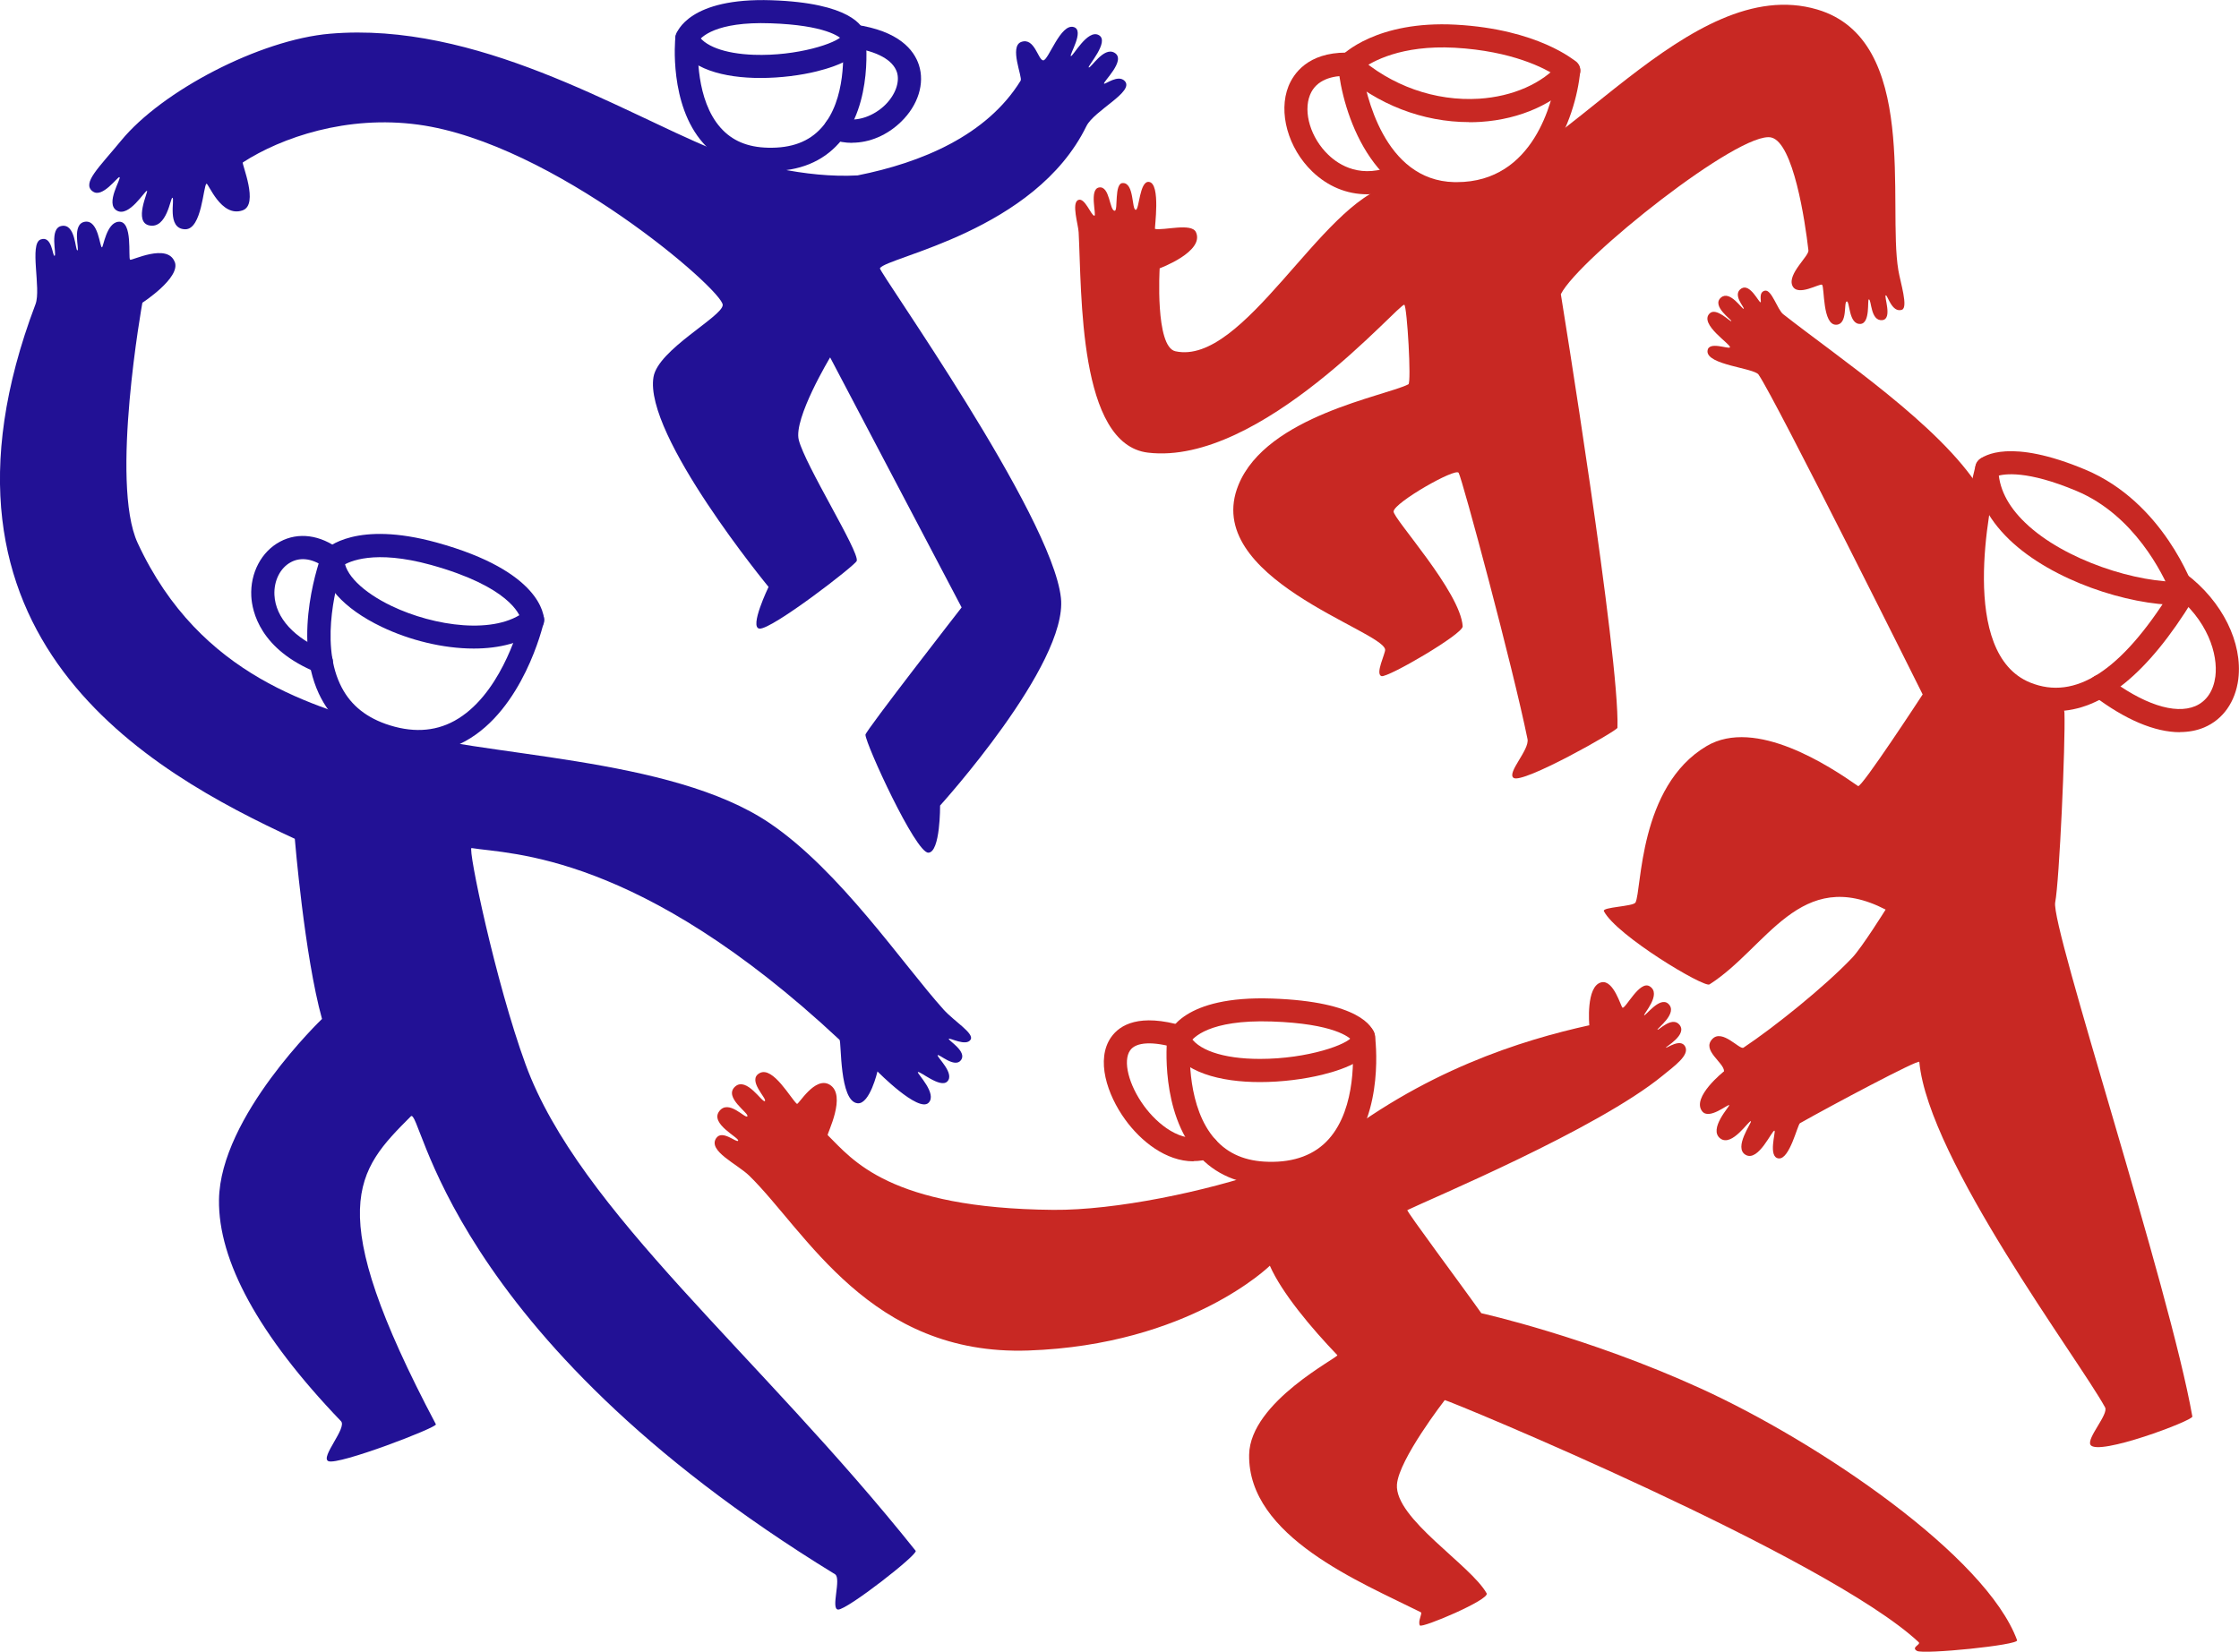 <svg width="397" height="293" viewBox="0 0 397 293" fill="none" xmlns="http://www.w3.org/2000/svg">
<g clip-path="url(#clip0_2061_29)">
<path d="M258.777 33.101C256.088 33.533 250.218 32.012 246.34 32.957C234.313 35.896 220.521 64.949 208.413 62.298C204.78 61.497 205.622 47.587 205.622 47.587C205.622 47.587 213.667 44.608 212.045 41.156C211.245 39.491 206.401 40.909 204.801 40.601C204.657 40.58 205.888 32.505 203.713 32.259C202.051 32.074 202.009 37.169 201.394 37.211C200.634 37.252 201.148 32.361 199.054 32.464C197.535 32.526 198.274 37.354 197.659 37.375C196.715 37.416 196.817 32.937 194.888 33.245C193.061 33.533 194.478 38.217 194.047 38.258C193.492 38.3 192.364 34.971 191.194 35.464C189.942 35.978 191.194 39.841 191.255 41.197C191.83 52.066 191.194 78.798 203.549 80.277C223.559 82.66 248.31 53.463 249.008 54.059C249.5 54.47 250.28 67.846 249.726 68.154C245.765 70.23 224.605 73.723 219.598 85.989C212.866 102.447 245.17 111.796 245.601 115.207C245.683 115.844 243.774 119.563 244.964 119.912C246.073 120.22 259.454 112.433 259.351 111.077C258.961 104.954 246.976 91.927 247.099 90.694C247.263 89.092 258.079 82.928 258.633 83.852C259.269 84.88 268.258 118.33 270.844 131.069C271.234 132.98 267.15 137.028 268.361 137.952C269.9 139.144 286.77 129.59 286.791 129.076C287.242 116.727 276.755 52.169 276.755 52.169C280.018 45.779 308.627 23.033 314.086 24.389C317.986 25.355 320.059 39.163 320.654 44.402C320.777 45.409 316.919 48.573 317.801 50.648C318.684 52.724 322.727 50.176 323.076 50.505C323.527 50.936 323.117 57.696 325.6 57.593C327.673 57.511 326.872 53.545 327.447 53.463C328.022 53.381 327.755 57.573 329.869 57.449C331.675 57.347 331.059 53.093 331.367 53.093C331.86 53.093 331.634 57.038 333.789 56.771C335.615 56.525 333.973 52.415 334.384 52.374C334.692 52.333 335.451 55.518 337.216 54.943C338.406 54.552 336.949 50.052 336.6 47.936C334.63 36.327 340.377 7.048 322.214 1.685C299.515 -5.013 276.611 30.286 258.756 33.122L258.777 33.101Z" fill="#C82823"/>
<path d="M258.284 36.409C258.12 36.409 257.955 36.409 257.771 36.409C243.302 36.101 238.007 20.033 237.248 11.568C237.186 10.972 237.391 10.397 237.802 9.965C238.048 9.698 244.041 3.616 258.14 4.377C272.712 5.178 279.217 10.746 279.484 10.972C279.977 11.404 280.244 12.061 280.182 12.719C279.402 20.979 273.82 36.43 258.263 36.43L258.284 36.409ZM241.475 12.225C242.112 16.438 245.334 32.033 257.873 32.3C258.017 32.3 258.161 32.3 258.304 32.3C272.055 32.3 275.318 17.732 275.975 13.458C273.943 12.143 268.176 9.041 257.935 8.465C248.412 7.952 243.261 10.931 241.496 12.225H241.475Z" fill="#C82823"/>
<path d="M242.399 34.457C238.828 34.457 235.442 33.081 232.671 30.41C228.382 26.28 226.617 19.91 228.464 15.287C229.367 13.068 231.871 9.328 238.705 9.328C239.834 9.328 240.757 10.253 240.757 11.383C240.757 12.513 239.834 13.438 238.705 13.438C236.386 13.438 233.41 14.034 232.281 16.828C231.029 19.931 232.425 24.492 235.524 27.451C237.392 29.259 241.435 31.889 247.345 29.218C248.372 28.745 249.603 29.218 250.054 30.245C250.526 31.273 250.054 32.505 249.028 32.957C246.812 33.964 244.575 34.457 242.42 34.457H242.399Z" fill="#C82823"/>
<path d="M260.501 21.657C252.291 21.657 244.164 18.533 237.925 12.903C237.084 12.143 237.022 10.849 237.781 10.006C238.541 9.164 239.834 9.102 240.675 9.863C246.606 15.205 254.487 17.999 262.266 17.506C268.238 17.116 273.471 14.814 276.611 11.178C277.35 10.315 278.643 10.232 279.505 10.972C280.367 11.712 280.47 13.006 279.71 13.869C275.872 18.328 269.592 21.163 262.532 21.615C261.855 21.657 261.178 21.677 260.501 21.677V21.657Z" fill="#C82823"/>
<path d="M16.398 33.923C14.53 32.444 17.465 29.814 21.488 24.924C28.712 16.129 46.054 7.048 58.511 5.979C84.432 3.76 109.922 19.704 126.32 26.423C132.395 28.91 142.862 31.622 152.056 31.108C163.405 28.848 174.98 24.019 180.973 14.301C181.343 13.705 178.9 8.239 181.076 7.438C183.456 6.575 184.052 10.664 184.975 10.705C185.899 10.746 188.054 4.048 190.414 4.808C192.343 5.424 189.531 9.801 189.88 9.945C190.229 10.089 192.815 5.116 194.826 6.226C196.838 7.335 192.753 11.794 193.041 11.958C193.41 12.184 195.668 8.239 197.597 9.349C199.834 10.623 195.442 14.629 195.77 14.835C196.017 14.979 198.254 13.15 199.423 14.362C201.23 16.253 194.005 19.581 192.63 22.376C183.497 41.032 157.372 45.512 156.017 47.566C155.689 48.059 186.535 91.352 188.115 106.043C189.388 117.816 166.689 142.863 166.689 142.863C166.689 142.863 166.751 151.205 164.596 151.226C162.318 151.226 153.513 132.014 153.452 130.309C153.431 129.672 170.506 107.728 170.506 107.728L147.192 63.387C147.192 63.387 140.666 74.216 141.63 78.017C142.759 82.517 152.364 97.783 151.912 99.468C151.707 100.228 136.869 111.673 134.673 111.488C132.785 111.324 136.274 104.091 136.274 104.091C136.274 104.091 114.109 77.154 115.874 66.86C116.695 61.99 128.064 56.175 128.147 54.1C128.249 51.491 98.08 25.355 74.171 22.108C61.528 20.383 49.912 24.369 43.057 28.807C42.791 28.971 45.992 36.306 42.996 37.313C39.179 38.628 36.942 32.423 36.613 32.587C36.039 32.896 35.813 40.704 32.837 40.663C29.451 40.601 31.093 35.115 30.559 35.074C30.23 35.053 29.594 40.601 26.495 39.984C23.602 39.409 26.352 33.903 26.064 33.841C25.695 33.759 22.904 38.587 20.728 37.354C18.553 36.122 21.611 31.601 21.18 31.416C20.872 31.273 18.122 35.279 16.419 33.923H16.398Z" fill="#221195"/>
<path d="M136.602 30.327C136.438 30.327 136.253 30.327 136.089 30.327C131.328 30.225 127.49 28.56 124.678 25.375C118.624 18.533 119.691 7.089 119.753 6.616C119.753 6.472 119.794 6.349 119.835 6.226C120.04 5.548 122.297 -0.431 136.787 0.041C150.825 0.514 153.021 4.644 153.369 5.897C153.39 5.979 153.41 6.082 153.431 6.164C153.493 6.657 154.991 18.41 148.752 25.396C145.817 28.684 141.733 30.348 136.602 30.348V30.327ZM123.796 7.356C123.672 9.184 123.406 17.732 127.757 22.643C129.809 24.965 132.559 26.115 136.171 26.197C140.337 26.3 143.457 25.129 145.673 22.643C150.106 17.691 149.573 9.02 149.388 7.068C148.895 6.534 146.351 4.459 136.643 4.13C126.792 3.781 124.268 6.657 123.796 7.356Z" fill="#221195"/>
<path d="M151.071 25.334C149.86 25.334 148.67 25.129 147.5 24.718C146.433 24.348 145.879 23.177 146.248 22.088C146.618 21.02 147.787 20.465 148.875 20.835C152.015 21.944 155.176 20.341 156.92 18.636C158.767 16.828 159.588 14.527 159.034 12.801C158.316 10.623 155.504 9.082 151.112 8.445C149.983 8.28 149.203 7.253 149.368 6.123C149.532 4.993 150.558 4.212 151.687 4.376C159.403 5.486 162.071 8.876 162.933 11.527C164.001 14.794 162.79 18.657 159.793 21.574C157.31 23.999 154.17 25.314 151.092 25.314L151.071 25.334Z" fill="#221195"/>
<path d="M134.816 13.828C128.475 13.828 122.113 12.308 119.937 7.685C119.445 6.657 119.896 5.424 120.922 4.952C121.948 4.459 123.18 4.911 123.652 5.938C124.678 8.116 128.434 9.534 133.667 9.719C141.343 9.986 148.382 7.664 149.347 6.308C149.408 5.26 150.25 4.418 151.317 4.377C152.507 4.377 153.41 5.219 153.451 6.349C153.575 9.78 148.813 11.671 144.811 12.657C142 13.355 138.408 13.828 134.837 13.828H134.816Z" fill="#221195"/>
<path d="M30.97 46.436C29.656 43.066 23.335 46.272 23.068 46.066C22.678 45.758 23.622 39.08 21.016 39.327C18.861 39.512 18.327 43.847 18.081 43.868C17.671 43.868 17.486 38.957 15.064 39.327C12.642 39.697 14.141 44.34 13.73 44.402C13.32 44.464 13.422 39.635 10.939 40.067C8.64 40.457 10.139 45.245 9.667 45.368C9.297 45.471 9.256 41.71 7.204 42.471C5.151 43.231 7.327 51.224 6.301 53.936C-16.152 113.193 26.598 136.884 52.273 148.76C52.273 148.76 53.976 169.472 57.096 180.711C57.096 180.711 39.035 197.991 38.83 212.785C38.686 223.572 45.808 236.783 60.461 252.05C61.59 253.221 56.726 258.481 58.224 259.139C59.969 259.919 77.578 253.159 77.29 252.605C56.931 214.1 63.232 207.627 72.837 197.991C74.746 196.08 78.522 236.599 148.054 279.192C149.245 279.912 147.233 285.398 148.608 285.459C150.168 285.541 162.851 275.658 162.359 275.042C134.529 240.133 102.739 214.839 93.196 188.786C87.819 174.074 82.893 150.281 83.612 150.404C90.384 151.513 113.226 151.103 148.855 184.409C149.224 184.758 148.793 195.402 152.077 195.669C154.232 195.854 155.586 190.019 155.586 190.019C155.586 190.019 162.831 197.374 164.637 195.587C166.258 193.984 162.544 190.347 162.749 190.142C163.057 189.854 166.71 193.059 167.962 191.806C169.378 190.388 166.033 187.409 166.258 187.142C166.484 186.854 169.296 189.525 170.404 188.005C171.512 186.484 168.105 184.512 168.229 184.245C168.352 183.978 171.327 185.663 172.107 184.368C172.764 183.259 169.193 181.142 167.305 179.046C160.081 171.013 148.978 154.472 136.5 146.007C118.809 134.007 85.151 134.295 69.019 129.261C56.172 125.254 35.567 120.385 24.402 96.283C19.477 85.64 25.244 53.689 25.244 53.689C25.244 53.689 32.078 49.251 30.99 46.457L30.97 46.436Z" fill="#221195"/>
<path d="M74.212 133.576C71.893 133.576 69.471 133.124 66.947 132.24C62.062 130.514 58.573 127.391 56.521 122.994C51.739 112.68 56.808 98.934 57.034 98.358L57.178 97.968L57.465 97.66C57.999 97.105 63.17 92.297 77.434 96.222C95.925 101.317 96.459 109.104 96.459 109.967L96.397 110.44C96.254 111.056 92.744 125.83 82.483 131.46C79.897 132.877 77.106 133.596 74.171 133.596L74.212 133.576ZM60.728 100.331C59.907 102.797 56.685 113.563 60.277 121.289C61.857 124.7 64.504 127.001 68.342 128.378C72.878 129.98 76.983 129.816 80.574 127.843C88.476 123.508 91.821 111.94 92.375 109.844C92.149 108.981 90.261 104.029 76.408 100.187C66.331 97.413 61.878 99.591 60.749 100.331H60.728Z" fill="#221195"/>
<path d="M56.952 119.419C56.706 119.419 56.439 119.378 56.193 119.275C46.095 115.186 44.7 108.447 44.556 105.735C44.351 101.625 46.342 97.824 49.666 96.057C52.909 94.331 56.767 94.845 60.236 97.454C61.139 98.132 61.323 99.427 60.646 100.331C59.969 101.235 58.676 101.42 57.773 100.742C55.597 99.098 53.401 98.728 51.595 99.694C49.687 100.701 48.538 103.002 48.661 105.529C48.866 109.598 52.191 113.214 57.752 115.474C58.799 115.906 59.312 117.097 58.881 118.145C58.553 118.946 57.793 119.419 56.972 119.44L56.952 119.419Z" fill="#221195"/>
<path d="M84.001 115.022C78.522 115.022 72.57 113.522 67.685 111.18C60.851 107.913 56.931 103.495 56.931 99.078C56.931 97.947 57.855 97.023 58.983 97.023C60.112 97.023 61.036 97.947 61.036 99.078C61.036 101.769 64.258 104.995 69.45 107.481C77.003 111.098 87.88 112.639 93.154 108.365C94.037 107.646 95.33 107.789 96.048 108.673C96.767 109.556 96.623 110.851 95.74 111.57C92.744 113.995 88.537 115.022 84.001 115.022Z" fill="#221195"/>
<path d="M281.804 181.861C281.804 181.861 281.147 174.875 283.938 174.218C286.134 173.704 287.427 178.635 287.694 178.718C288.268 178.882 290.711 173.848 292.496 174.916C294.733 176.273 291.326 179.889 291.532 180.053C291.757 180.238 294.282 176.683 295.78 177.999C297.647 179.642 293.769 182.416 293.892 182.622C294.015 182.827 296.416 180.197 297.75 181.697C299.33 183.485 295.246 185.683 295.39 185.806C295.534 185.93 297.976 184.08 298.797 185.601C299.618 187.121 296.95 189.012 294.836 190.738C283.24 200.271 253.317 212.764 249.541 214.613C249.295 214.737 259.249 228.072 262.655 232.9C262.655 232.9 281.434 237.071 301.526 246.235C322.563 255.83 352.177 275.967 357.657 290.904C357.965 291.767 341.054 293.452 339.905 292.795C338.755 292.137 340.685 291.685 340.192 291.233C323.979 276.09 257.012 248.392 256.17 248.31C256.17 248.31 248.002 258.851 247.694 263.289C247.284 269.33 260.767 277.528 263.6 282.583C264.215 283.692 252.066 288.829 251.758 288.274C251.347 287.514 252.271 286.117 251.922 285.932C241.332 280.631 221.24 272.535 221.486 257.988C221.65 248.598 237.474 240.687 237.125 240.338C232.527 235.551 227.253 229.263 225.16 224.476C225.16 224.476 210.876 238.53 182.328 239.516C154.232 240.482 142.882 218.332 132.867 208.531C130.753 206.456 125.479 204.134 126.977 201.874C128.044 200.251 130.63 202.758 130.876 202.306C131.143 201.792 125.869 199.347 127.51 197.107C129.152 194.868 132.087 198.402 132.498 197.991C132.99 197.498 128.167 194.621 130.363 192.69C132.395 190.923 135.186 195.648 135.617 195.279C136.089 194.868 132.354 191.539 134.714 190.306C137.074 189.073 140.255 194.909 141.302 195.772C141.569 195.998 144.463 190.82 147.09 192.361C150.23 194.21 146.576 201.155 146.761 201.319C151.153 205.655 157.597 214.305 186.74 214.572C197.782 214.675 213.933 211.285 224.688 207.525C229.449 205.86 233.307 205.162 234.908 203.867C252.209 189.834 270.044 184.43 281.763 181.841L281.804 181.861Z" fill="#C82823"/>
<path d="M225.385 210.175C225.2 210.175 225.016 210.175 224.81 210.175C219.618 210.072 215.411 208.244 212.353 204.771C205.703 197.251 206.894 184.697 206.955 184.163C206.955 184.019 206.996 183.896 207.037 183.772C207.263 183.033 209.705 176.54 225.59 177.094C240.983 177.629 243.384 182.067 243.733 183.423C243.753 183.505 243.774 183.587 243.794 183.69C243.877 184.245 245.518 197.148 238.684 204.792C235.483 208.388 231.008 210.196 225.385 210.196V210.175ZM211.019 184.902C210.896 186.834 210.526 196.491 215.452 202.039C217.771 204.648 220.87 205.963 224.913 206.045C229.49 206.168 233.143 204.792 235.606 202.018C240.613 196.409 239.957 186.567 239.772 184.553C239.279 183.978 236.55 181.533 225.467 181.163C214.282 180.793 211.511 184.122 211.019 184.882V184.902Z" fill="#C82823"/>
<path d="M211.614 205.963C206.73 205.963 202.297 202.408 199.526 198.587C196.283 194.128 194.252 187.882 197.022 183.937C198.562 181.759 202.009 179.663 209.808 181.964C210.896 182.293 211.512 183.423 211.183 184.512C210.855 185.601 209.726 186.217 208.638 185.889C204.452 184.635 201.435 184.779 200.388 186.279C199.054 188.149 200.121 192.402 202.851 196.142C205.252 199.429 209.459 202.799 213.42 201.545C214.487 201.217 215.657 201.812 215.986 202.881C216.335 203.97 215.719 205.121 214.652 205.449C213.626 205.778 212.62 205.922 211.635 205.922L211.614 205.963Z" fill="#C82823"/>
<path d="M223.395 191.909C216.458 191.909 209.521 190.244 207.14 185.231C206.648 184.204 207.099 182.971 208.125 182.498C209.152 182.005 210.383 182.457 210.855 183.485C212.127 186.176 216.807 187.799 223.354 187.799H223.436C231.912 187.799 239.074 185.21 239.752 183.813C239.711 182.683 240.573 181.82 241.701 181.779C242.892 181.759 243.774 182.724 243.815 183.854C243.959 187.512 238.787 189.546 234.416 190.614C231.296 191.375 227.356 191.909 223.395 191.909Z" fill="#C82823"/>
<path d="M311.829 66.449C310.988 65.237 302.573 64.744 302.758 62.237C302.901 60.408 306.534 61.99 306.739 61.6C307.006 61.107 301.177 57.49 303.148 55.58C304.318 54.45 306.801 57.121 306.986 56.956C307.17 56.792 303.373 54.265 305.159 52.765C306.76 51.409 308.935 54.943 309.181 54.758C309.407 54.593 307.047 52.251 308.771 51.162C310.331 50.196 311.911 53.772 312.178 53.607C312.363 53.484 311.747 51.819 312.937 51.552C314.128 51.285 315.154 54.922 316.18 55.724C326.093 63.511 343.927 75.407 350.967 86.585C353.573 90.736 347.991 105.755 350.946 112.515C354.64 120.96 365.928 122.974 366.051 126.405C366.236 131.932 365.148 156.239 364.409 160.04C363.588 164.294 384.707 228.359 388.729 251.228C388.852 251.947 371.921 258.317 370.669 256.241C369.951 255.07 373.912 250.817 373.255 249.605C368.678 241.201 341.936 205.696 340.315 188.334C340.274 187.779 324.676 196.08 319.156 199.203C318.725 199.45 317.329 205.655 315.38 205.449C313.43 205.244 314.907 200.682 314.641 200.539C314.251 200.292 311.829 206.086 309.551 204.833C307.273 203.58 310.68 199.059 310.454 198.854C310.146 198.587 307.129 203.477 305.036 201.915C302.84 200.271 306.78 196.121 306.616 195.998C306.37 195.792 303.045 198.669 301.814 197.087C299.864 194.6 305.693 189.998 305.693 189.998C305.713 188.436 301.67 186.3 303.62 184.265C305.385 182.416 308.484 186.258 309.14 185.806C314.62 182.149 323.527 174.999 328.412 169.862C330.136 168.054 334.343 161.314 334.343 161.314C319.156 153.486 313.286 168.115 303.107 174.588C302.142 175.204 286.627 165.917 284.39 161.602C284 160.862 289.602 160.78 289.992 160.061C291.121 157.904 290.505 139.493 302.594 132.323C311.295 127.165 324.492 135.939 329.458 139.411C330.033 139.822 340.91 123.159 340.91 123.159C340.91 123.159 314.825 70.784 311.829 66.469V66.449Z" fill="#C82823"/>
<path d="M364.512 126.097C362.5 126.097 360.489 125.686 358.478 124.885C341.013 117.816 349.92 83.975 350.31 82.537C350.412 82.147 350.638 81.777 350.946 81.51C351.746 80.832 356.405 77.688 369.766 83.297C383.598 89.092 388.852 103.947 389.057 104.584C389.263 105.159 389.181 105.796 388.873 106.331C380.828 119.501 372.659 126.117 364.512 126.117V126.097ZM354.045 84.469C352.814 89.626 347.231 115.906 359.997 121.063C367.939 124.268 376.066 119.029 384.83 105.016C383.537 101.913 378.488 91.372 368.165 87.058C359.401 83.38 355.358 84.017 354.045 84.448V84.469Z" fill="#C82823"/>
<path d="M386.513 129.857C382.08 129.857 376.805 127.638 371.161 123.344C370.258 122.666 370.094 121.371 370.771 120.467C371.449 119.563 372.742 119.378 373.645 120.077C379.945 124.885 385.63 126.754 389.242 125.234C391.233 124.391 392.485 122.522 392.813 119.953C393.285 116.111 391.561 109.926 385.138 105.057C384.235 104.379 384.05 103.084 384.727 102.18C385.405 101.276 386.697 101.091 387.6 101.769C394.045 106.639 397.677 113.974 396.877 120.446C396.364 124.474 394.168 127.597 390.823 129.015C389.509 129.569 388.052 129.836 386.492 129.836L386.513 129.857Z" fill="#C82823"/>
<path d="M386.164 107.296C377.4 107.296 363.896 103.023 356.282 95.708C352.28 91.845 350.228 87.592 350.228 83.051C350.228 81.921 351.151 80.996 352.28 80.996C353.409 80.996 354.332 81.921 354.332 83.051C354.332 86.421 355.933 89.688 359.114 92.728C366.031 99.386 379.124 103.495 387.026 103.166C388.175 103.105 389.119 104.009 389.16 105.139C389.201 106.269 388.319 107.235 387.19 107.276C386.862 107.276 386.513 107.296 386.164 107.296Z" fill="#C82823"/>
</g>
<defs>
<clipPath id="clip0_2061_29">
<rect width="397" height="293" fill="white"/>
</clipPath>
</defs>
</svg>
